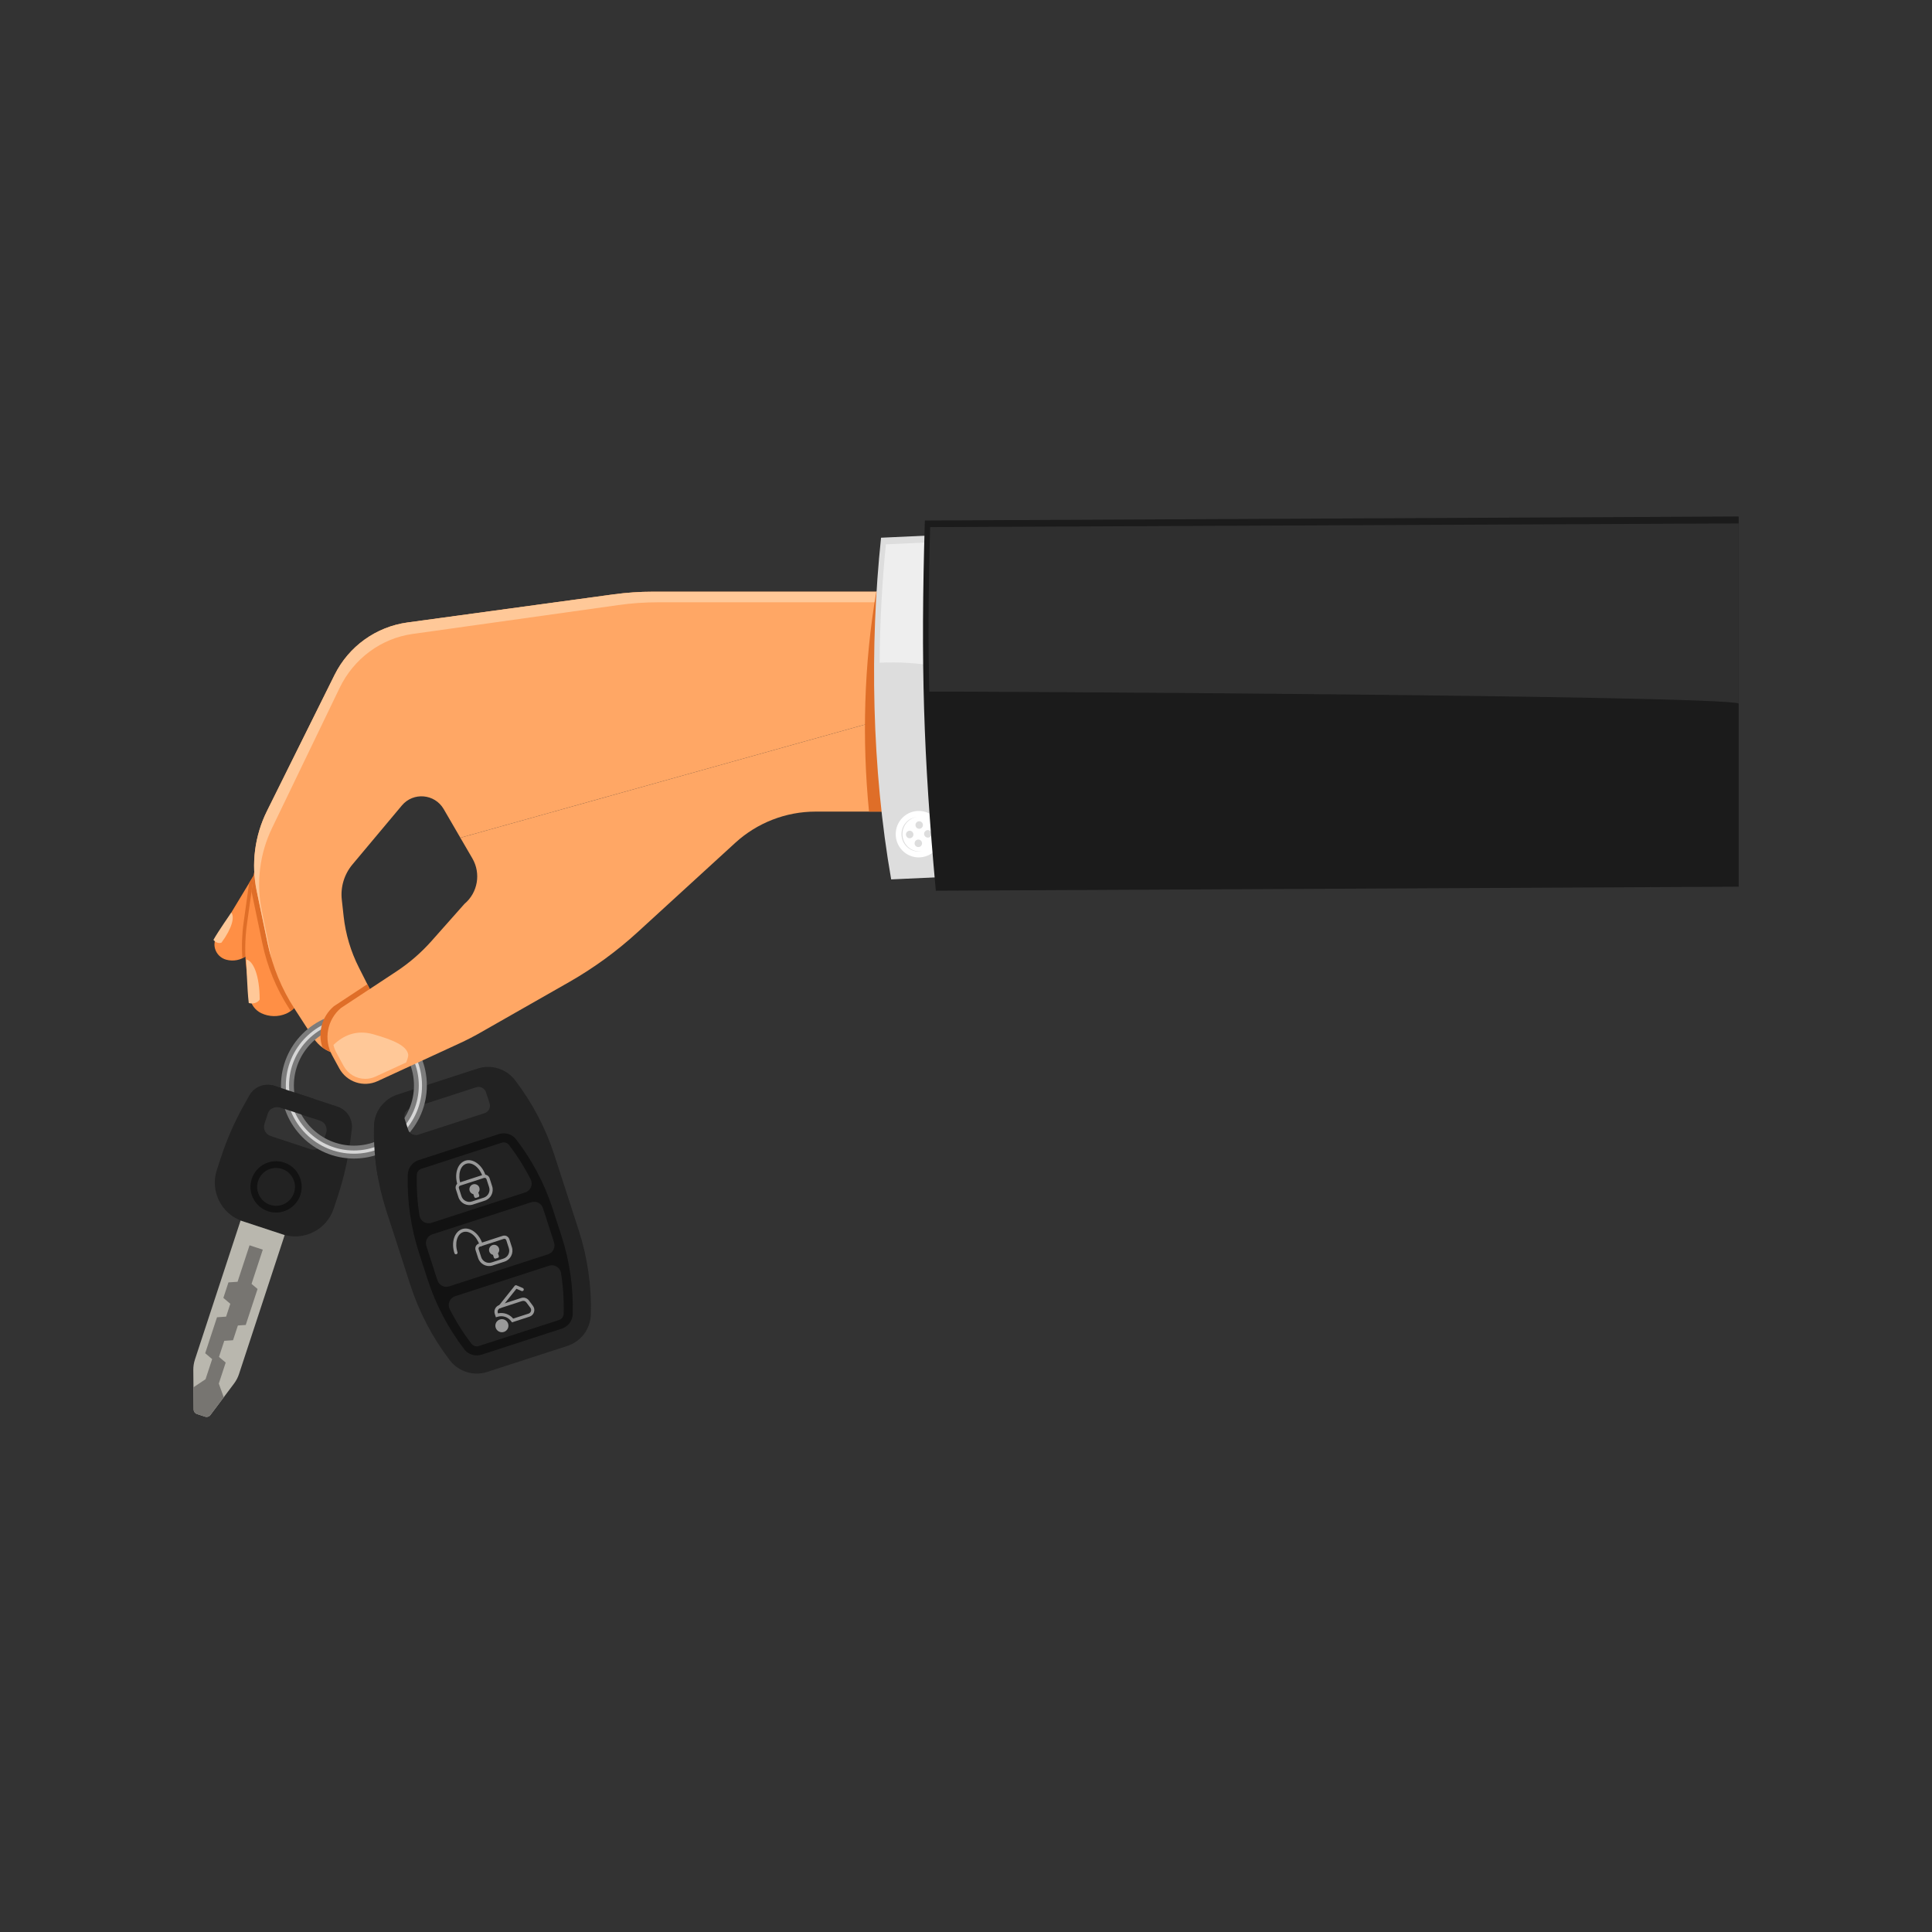 <svg xmlns="http://www.w3.org/2000/svg" xmlns:xlink="http://www.w3.org/1999/xlink" width="500" zoomAndPan="magnify" viewBox="0 0 375 375" height="500" preserveAspectRatio="xMidYMid meet" version="1.0"><rect x="0" y="0" width="375" height="375" fill="#333333" stroke="none"/><defs><clipPath id="f4ee3fa0f8"><path d="M 37.52 236.719 L 55.516 236.719 L 55.516 275 L 37.52 275 Z M 37.52 236.719 " clip-rule="nonzero"/></clipPath><clipPath id="b496760984"><path d="M 37.52 241.441 L 51.23 241.441 L 51.23 275 L 37.52 275 Z M 37.52 241.441 " clip-rule="nonzero"/></clipPath><clipPath id="385d6c949a"><path d="M 179 100.25 L 337.5 100.25 L 337.5 173 L 179 173 Z M 179 100.25 " clip-rule="nonzero"/></clipPath><clipPath id="a8b3495368"><path d="M 180 101 L 337.5 101 L 337.5 137 L 180 137 Z M 180 101 " clip-rule="nonzero"/></clipPath></defs><path fill="#ff8f45" d="M 50.301 168.176 L 42.043 181.852 C 41.637 182.52 41.523 183.324 41.723 184.082 C 42.008 185.152 42.836 185.984 43.902 186.273 C 46.742 187.047 49.566 184.98 49.695 182.031 L 50.301 168.176 " fill-opacity="1" fill-rule="nonzero"/><path fill="#df6e28" d="M 49.695 182.031 L 50.301 168.176 L 48.355 171.395 L 47.289 179.023 C 46.965 181.336 46.883 183.676 47.035 186.004 C 48.523 185.312 49.617 183.836 49.695 182.031 " fill-opacity="1" fill-rule="nonzero"/><path fill="#ff8f45" d="M 49.957 164.922 L 47.93 179.406 C 47.516 182.352 47.492 185.336 47.852 188.281 L 48.496 193.57 C 48.664 194.918 49.504 196.09 50.734 196.668 C 52.25 197.383 54.004 197.414 55.543 196.75 C 57.664 195.832 58.758 193.461 58.074 191.25 L 49.957 164.922 " fill-opacity="1" fill-rule="nonzero"/><path fill="#ffc898" d="M 44.891 177.133 C 45.578 177.957 45.055 180.152 42.996 182.961 C 42.426 183.199 41.75 182.859 41.43 182.422 C 42.363 180.754 44.891 177.133 44.891 177.133 " fill-opacity="1" fill-rule="nonzero"/><path fill="#ffc898" d="M 47.801 186.219 C 49.199 186.559 50.387 189.34 50.406 194.012 C 49.977 194.723 48.98 194.898 48.285 194.684 C 47.965 192.137 47.801 186.219 47.801 186.219 " fill-opacity="1" fill-rule="nonzero"/><path fill="#df6e28" d="M 49.957 164.922 L 48.82 173.039 L 50.93 183.129 C 51.871 187.633 53.633 191.926 56.137 195.789 L 56.426 196.238 C 57.949 195.117 58.656 193.129 58.074 191.25 L 49.957 164.922 " fill-opacity="1" fill-rule="nonzero"/><path fill="#ffa765" d="M 180.508 114.848 L 126.746 114.848 C 124.18 114.848 121.621 115.02 119.078 115.367 L 79.102 120.82 C 72.992 121.652 67.688 125.461 64.941 130.992 L 51.816 157.422 C 49.434 162.223 48.73 167.691 49.828 172.945 L 51.953 183.129 C 52.895 187.633 54.66 191.926 57.164 195.789 L 60.84 201.473 C 62.812 204.516 66.773 205.562 69.988 203.891 C 73.414 202.109 74.766 197.898 73.023 194.449 L 69.668 187.812 C 68.086 184.695 67.082 181.32 66.699 177.848 L 66.344 174.637 C 66.066 172.168 66.816 169.695 68.41 167.793 L 78 156.344 C 80.215 153.699 84.379 154.059 86.117 157.039 L 89.355 162.609 L 180.508 137.102 L 180.508 114.848 " fill-opacity="1" fill-rule="nonzero"/><path fill="#ffc898" d="M 126.746 114.848 C 124.18 114.848 121.621 115.02 119.078 115.367 L 79.102 120.82 C 72.992 121.652 67.688 125.461 64.941 130.992 L 51.816 157.422 C 49.434 162.223 48.73 167.691 49.828 172.945 L 51.953 183.129 C 52.16 184.117 52.414 185.094 52.699 186.062 L 50.805 176.723 C 49.707 171.316 50.41 165.684 52.797 160.738 L 65.918 133.527 C 68.664 127.832 73.969 123.91 80.078 123.051 L 120.059 117.438 C 122.598 117.082 125.16 116.902 127.723 116.902 L 180.508 116.902 L 180.508 114.848 L 126.746 114.848 " fill-opacity="1" fill-rule="nonzero"/><path fill="#222222" d="M 62.652 221.863 C 62.332 222.848 61.273 223.383 60.289 223.059 L 52.527 220.5 C 51.543 220.176 51.008 219.117 51.332 218.133 L 51.984 216.152 C 52.305 215.168 53.363 214.633 54.348 214.957 L 62.113 217.512 C 63.094 217.836 63.629 218.898 63.305 219.883 Z M 67.984 221.547 L 68.285 219.199 C 68.535 217.254 67.371 215.402 65.508 214.793 L 53.227 210.746 C 51.367 210.133 49.332 210.926 48.383 212.641 L 47.23 214.707 C 45.484 217.848 44.039 221.145 42.918 224.562 L 42.09 227.078 C 40.73 231.223 42.98 235.684 47.117 237.047 L 54.832 239.59 C 58.969 240.953 63.426 238.699 64.785 234.559 L 65.613 232.039 C 66.734 228.625 67.531 225.109 67.984 221.547 " fill-opacity="1" fill-rule="nonzero"/><g clip-path="url(#f4ee3fa0f8)"><path fill="#b9b7ae" d="M 39.797 274.973 L 38.238 274.461 C 37.852 274.332 37.59 273.973 37.586 273.566 L 37.52 265.922 C 37.512 265.23 37.621 264.543 37.836 263.887 L 46.695 236.91 L 55.254 239.73 L 46.391 266.703 C 46.176 267.359 45.852 267.977 45.438 268.531 L 40.852 274.641 C 40.605 274.969 40.184 275.102 39.797 274.973 " fill-opacity="1" fill-rule="nonzero"/></g><g clip-path="url(#b496760984)"><path fill="#777571" d="M 40.852 274.641 L 43.43 271.211 L 42.469 268.555 L 43.805 264.477 L 42.504 263.375 L 43.531 260.25 L 45.23 260.137 L 46.172 257.277 L 47.699 257.172 L 49.992 250.191 L 48.824 249.203 L 51.008 242.559 L 48.438 241.711 L 46.109 248.793 L 44.344 248.91 L 43.355 251.922 L 44.703 253.066 L 43.887 255.559 L 42.121 255.68 L 39.828 262.66 L 41.18 263.805 L 39.895 267.707 L 37.551 269.273 L 37.586 273.566 C 37.59 273.973 37.852 274.332 38.238 274.461 L 39.797 274.973 C 40.184 275.102 40.605 274.969 40.852 274.641 " fill-opacity="1" fill-rule="nonzero"/></g><path fill="#121212" d="M 58.309 231.93 C 57.449 234.539 54.641 235.961 52.031 235.102 C 49.422 234.242 48.004 231.426 48.863 228.816 C 49.723 226.203 52.531 224.785 55.137 225.641 C 57.746 226.504 59.164 229.316 58.309 231.93 " fill-opacity="1" fill-rule="nonzero"/><path fill="#222222" d="M 57.07 231.52 C 56.438 233.449 54.363 234.496 52.438 233.863 C 50.512 233.227 49.465 231.152 50.098 229.223 C 50.734 227.297 52.809 226.246 54.73 226.883 C 56.656 227.516 57.703 229.594 57.07 231.52 " fill-opacity="1" fill-rule="nonzero"/><path fill="#222222" d="M 95.027 214.156 C 95.285 214.953 94.852 215.809 94.055 216.066 L 81.133 220.258 C 80.34 220.52 79.484 220.082 79.227 219.285 L 78.535 217.141 C 78.277 216.344 78.711 215.488 79.508 215.23 L 92.43 211.039 C 93.223 210.781 94.078 211.215 94.336 212.012 Z M 99.969 209.668 C 98.27 207.449 95.363 206.543 92.711 207.406 L 77.152 212.453 C 74.5 213.316 72.676 215.758 72.598 218.551 C 72.445 224.086 73.238 229.609 74.945 234.879 L 79.648 249.422 C 81.355 254.691 83.945 259.633 87.312 264.031 C 89.008 266.246 91.918 267.152 94.57 266.289 L 110.129 261.242 C 112.781 260.383 114.605 257.938 114.684 255.145 C 114.836 249.609 114.043 244.086 112.336 238.816 L 107.633 224.273 C 105.926 219.004 103.336 214.062 99.969 209.668 " fill-opacity="1" fill-rule="nonzero"/><path fill="#121212" d="M 93.484 262.938 C 92.254 263.336 90.895 262.914 90.105 261.883 C 86.977 257.797 84.582 253.238 83 248.336 L 81.324 243.16 C 79.738 238.258 79.004 233.16 79.148 228.012 C 79.184 226.715 80.035 225.574 81.27 225.172 L 96.824 220.125 C 98.059 219.727 99.418 220.148 100.207 221.18 C 103.336 225.266 105.727 229.824 107.312 234.727 L 108.988 239.902 C 110.574 244.805 111.305 249.898 111.164 255.051 C 111.129 256.348 110.277 257.488 109.043 257.887 L 93.484 262.938 " fill-opacity="1" fill-rule="nonzero"/><path fill="#222222" d="M 83 242.617 L 84.672 247.793 C 84.758 248.047 84.84 248.301 84.93 248.555 C 85.254 249.48 86.246 249.988 87.18 249.684 L 106.391 243.449 C 107.324 243.148 107.832 242.152 107.551 241.211 C 107.473 240.957 107.395 240.699 107.312 240.445 L 105.637 235.27 C 105.551 234.992 105.457 234.719 105.359 234.445 C 105.039 233.531 104.043 233.055 103.125 233.352 L 83.91 239.586 C 82.992 239.883 82.465 240.859 82.742 241.785 C 82.824 242.062 82.91 242.34 83 242.617 " fill-opacity="1" fill-rule="nonzero"/><path fill="#222222" d="M 103.004 228.922 C 101.812 226.578 100.41 224.34 98.801 222.238 C 98.465 221.805 97.891 221.633 97.367 221.801 L 81.809 226.852 C 81.289 227.02 80.922 227.5 80.906 228.047 C 80.832 230.695 81.008 233.332 81.414 235.93 C 81.586 237.02 82.691 237.695 83.738 237.352 L 101.957 231.441 C 103.004 231.102 103.504 229.902 103.004 228.922 " fill-opacity="1" fill-rule="nonzero"/><path fill="#222222" d="M 87.293 254.113 C 88.488 256.469 89.895 258.711 91.512 260.82 C 91.844 261.258 92.422 261.43 92.941 261.262 L 108.5 256.211 C 109.02 256.043 109.391 255.562 109.406 255.016 C 109.477 252.355 109.305 249.711 108.895 247.105 C 108.723 246.016 107.613 245.34 106.566 245.68 L 88.344 251.594 C 87.297 251.934 86.793 253.133 87.293 254.113 " fill-opacity="1" fill-rule="nonzero"/><path fill="#999999" d="M 89.32 230.133 C 89.113 230.199 89.004 230.418 89.07 230.621 L 89.57 232.176 C 89.844 233.016 90.754 233.48 91.594 233.207 L 93.906 232.457 C 94.746 232.184 95.211 231.277 94.938 230.434 L 94.434 228.883 C 94.371 228.68 94.148 228.562 93.945 228.633 Z M 94.098 233.047 L 91.785 233.801 C 90.617 234.18 89.359 233.535 88.98 232.367 L 88.48 230.812 C 88.309 230.285 88.598 229.711 89.129 229.543 L 93.754 228.039 C 94.285 227.867 94.855 228.16 95.027 228.691 L 95.527 230.242 C 95.906 231.41 95.266 232.668 94.098 233.047 " fill-opacity="1" fill-rule="nonzero"/><path fill="#999999" d="M 94.27 228.199 L 93.68 228.391 C 93.105 226.625 91.68 225.5 90.5 225.883 C 89.32 226.266 88.824 228.016 89.395 229.781 L 88.805 229.973 C 88.129 227.879 88.801 225.781 90.309 225.289 C 91.816 224.801 93.594 226.105 94.27 228.199 " fill-opacity="1" fill-rule="nonzero"/><path fill="#999999" d="M 93.148 241.965 C 92.945 242.031 92.832 242.25 92.898 242.453 L 93.398 244.008 C 93.672 244.852 94.582 245.312 95.422 245.039 L 97.734 244.289 C 98.574 244.016 99.039 243.109 98.766 242.266 L 98.266 240.711 C 98.199 240.512 97.977 240.398 97.773 240.465 Z M 97.926 244.879 L 95.613 245.633 C 94.445 246.012 93.188 245.367 92.809 244.199 L 92.309 242.645 C 92.137 242.117 92.426 241.543 92.957 241.375 L 97.582 239.871 C 98.113 239.699 98.684 239.992 98.855 240.523 L 99.359 242.074 C 99.734 243.242 99.094 244.504 97.926 244.879 " fill-opacity="1" fill-rule="nonzero"/><path fill="#999999" d="M 96.855 242.305 C 96.684 241.781 96.129 241.496 95.605 241.664 C 95.086 241.836 94.805 242.395 94.969 242.914 C 95.082 243.258 95.363 243.492 95.691 243.57 L 95.859 244.094 C 95.906 244.246 96.07 244.332 96.227 244.281 L 96.637 244.145 C 96.789 244.098 96.875 243.93 96.824 243.777 L 96.656 243.258 C 96.879 243.004 96.965 242.645 96.855 242.305 " fill-opacity="1" fill-rule="nonzero"/><path fill="#999999" d="M 93.469 241.859 C 93.305 241.914 93.133 241.824 93.078 241.66 C 92.508 239.895 91.082 238.766 89.898 239.152 C 88.719 239.535 88.227 241.281 88.797 243.051 C 88.848 243.215 88.762 243.387 88.598 243.441 C 88.434 243.492 88.258 243.406 88.207 243.242 C 87.527 241.148 88.203 239.047 89.711 238.559 C 91.215 238.07 92.992 239.375 93.668 241.469 C 93.723 241.633 93.633 241.809 93.469 241.859 " fill-opacity="1" fill-rule="nonzero"/><path fill="#999999" d="M 99.605 255.938 L 102.59 254.973 C 102.816 254.898 102.988 254.727 103.059 254.496 C 103.129 254.27 103.09 254.031 102.945 253.84 L 102.156 252.785 C 101.969 252.535 101.645 252.434 101.348 252.527 L 97.098 253.91 C 96.715 254.035 96.504 254.445 96.629 254.828 L 96.66 254.922 C 97.746 254.688 98.879 255.074 99.605 255.938 Z M 102.781 255.562 L 99.379 256.668 L 99.246 256.484 C 98.625 255.629 97.543 255.273 96.551 255.594 L 96.254 255.691 L 96.035 255.02 C 95.809 254.309 96.199 253.547 96.906 253.316 L 101.156 251.938 C 101.707 251.758 102.309 251.949 102.652 252.41 L 103.445 253.465 C 103.707 253.82 103.785 254.266 103.652 254.684 C 103.516 255.105 103.199 255.426 102.781 255.562 " fill-opacity="1" fill-rule="nonzero"/><path fill="#999999" d="M 98.625 256.922 C 98.844 257.59 98.477 258.309 97.812 258.523 C 97.145 258.742 96.43 258.375 96.211 257.707 C 95.996 257.039 96.363 256.324 97.027 256.105 C 97.695 255.891 98.41 256.258 98.625 256.922 " fill-opacity="1" fill-rule="nonzero"/><path fill="#999999" d="M 97.191 253.879 C 97.098 253.906 96.988 253.891 96.902 253.824 C 96.77 253.715 96.75 253.52 96.855 253.387 L 99.898 249.578 C 99.988 249.469 100.137 249.434 100.266 249.488 L 101.477 250.008 C 101.633 250.074 101.707 250.258 101.641 250.414 C 101.57 250.574 101.387 250.648 101.23 250.578 L 100.238 250.152 L 97.34 253.773 C 97.301 253.824 97.25 253.859 97.191 253.879 " fill-opacity="1" fill-rule="nonzero"/><path fill="#999999" d="M 93.043 230.523 C 92.875 230.004 92.316 229.719 91.797 229.887 C 91.277 230.055 90.992 230.613 91.16 231.137 C 91.27 231.477 91.551 231.715 91.879 231.793 L 92.047 232.312 C 92.098 232.469 92.262 232.551 92.414 232.504 L 92.824 232.367 C 92.98 232.316 93.062 232.152 93.012 232 L 92.844 231.477 C 93.066 231.227 93.152 230.867 93.043 230.523 " fill-opacity="1" fill-rule="nonzero"/><path fill="#7c7c7c" d="M 68.695 199.023 C 62.27 199.023 57.043 204.262 57.043 210.699 C 57.043 217.133 62.27 222.371 68.695 222.371 C 75.125 222.371 80.352 217.133 80.352 210.699 C 80.352 204.262 75.125 199.023 68.695 199.023 Z M 68.695 224.871 C 60.895 224.871 54.543 218.516 54.543 210.699 C 54.543 202.883 60.895 196.523 68.695 196.523 C 76.504 196.523 82.852 202.883 82.852 210.699 C 82.852 218.516 76.504 224.871 68.695 224.871 " fill-opacity="1" fill-rule="nonzero"/><path fill="#d6d6d6" d="M 68.695 198.086 C 61.754 198.086 56.105 203.742 56.105 210.699 C 56.105 217.652 61.754 223.309 68.695 223.309 C 75.641 223.309 81.289 217.652 81.289 210.699 C 81.289 203.742 75.641 198.086 68.695 198.086 Z M 68.695 223.934 C 61.41 223.934 55.48 217.996 55.48 210.699 C 55.48 203.398 61.41 197.461 68.695 197.461 C 75.984 197.461 81.914 203.398 81.914 210.699 C 81.914 217.996 75.984 223.934 68.695 223.934 " fill-opacity="1" fill-rule="nonzero"/><path fill="#222222" d="M 52.805 210.645 L 52.805 215.133 C 53.254 214.863 53.812 214.777 54.348 214.957 L 60.824 217.086 L 60.824 213.246 L 53.227 210.746 C 53.09 210.699 52.949 210.676 52.805 210.645 " fill-opacity="1" fill-rule="nonzero"/><path fill="#222222" d="M 80.742 220.324 C 80.078 220.359 79.445 219.949 79.227 219.285 L 78.535 217.141 C 78.449 216.875 78.445 216.609 78.5 216.355 L 74.199 214.445 C 73.234 215.57 72.641 217 72.598 218.551 C 72.508 221.777 72.75 225.004 73.297 228.172 L 78.352 224.219 L 80.742 220.324 " fill-opacity="1" fill-rule="nonzero"/><path fill="#df6e28" d="M 71.293 191.035 L 64.809 195.309 C 62.461 197.293 61.625 200.488 62.586 203.316 C 64.688 204.859 67.551 205.156 69.988 203.891 C 73.414 202.109 74.766 197.898 73.023 194.449 L 71.293 191.035 " fill-opacity="1" fill-rule="nonzero"/><path fill="#ffa765" d="M 89.355 162.609 L 91.688 166.617 C 93.387 169.547 92.738 173.273 90.145 175.449 L 83.766 182.641 C 81.75 184.914 79.445 186.91 76.906 188.582 L 66.176 195.652 C 63.504 197.91 62.785 201.742 64.461 204.82 L 65.855 207.375 C 67.301 210.027 70.547 211.109 73.289 209.848 L 89.176 202.523 C 90.531 201.898 91.863 201.219 93.164 200.477 L 110.484 190.609 C 115.246 187.891 119.695 184.652 123.742 180.949 L 142.707 163.598 C 146.973 159.695 152.539 157.531 158.312 157.531 L 181.191 157.531 L 180.508 137.102 L 89.355 162.609 " fill-opacity="1" fill-rule="nonzero"/><path fill="#ffc898" d="M 78.836 206.223 C 79.141 205.504 79.277 204.945 79.234 204.684 C 78.945 202.984 76.395 201.863 72.457 200.75 C 69.227 199.836 66.672 200.93 64.723 202.828 C 64.848 203.352 65.043 203.863 65.312 204.355 L 66.703 206.914 C 67.543 208.449 69.145 209.402 70.895 209.402 C 71.582 209.402 72.254 209.254 72.883 208.965 L 78.836 206.223 " fill-opacity="1" fill-rule="nonzero"/><path fill="#df6e28" d="M 180.508 137.102 L 180.508 114.848 L 170.094 114.848 C 167.668 128.867 167.312 143.766 168.676 157.531 L 181.191 157.531 L 180.508 137.102 " fill-opacity="1" fill-rule="nonzero"/><path fill="#dddddd" d="M 192.043 169.812 L 190.074 103.492 L 171.012 104.371 C 168.785 125.426 169.207 149.203 172.977 170.691 L 192.043 169.812 " fill-opacity="1" fill-rule="nonzero"/><path fill="#eeeeee" d="M 180.848 129.211 C 178.43 128.738 174.398 128.434 170.738 128.637 C 170.793 120.879 171.195 113.184 171.953 105.656 L 189.047 104.871 L 189.793 130.074 C 186.574 129.719 184.301 129.883 180.848 129.211 " fill-opacity="1" fill-rule="nonzero"/><path fill="#dddddd" d="M 180.816 161.332 C 180.535 161.043 180.078 161.039 179.797 161.32 C 179.512 161.605 179.508 162.066 179.785 162.355 C 180.066 162.641 180.523 162.645 180.809 162.359 C 181.094 162.078 181.098 161.617 180.816 161.332 Z M 177.941 164.188 C 178.219 164.477 178.68 164.477 178.965 164.195 C 179.246 163.914 179.25 163.453 178.969 163.164 C 178.691 162.879 178.23 162.875 177.945 163.16 C 177.664 163.441 177.66 163.902 177.941 164.188 Z M 179.141 159.617 C 178.859 159.332 178.402 159.328 178.121 159.609 C 177.836 159.891 177.832 160.355 178.109 160.641 C 178.391 160.93 178.848 160.93 179.133 160.648 C 179.418 160.363 179.422 159.902 179.141 159.617 Z M 176.266 162.477 C 176.543 162.762 177.004 162.766 177.289 162.484 C 177.57 162.199 177.574 161.738 177.293 161.453 C 177.016 161.164 176.555 161.164 176.273 161.445 C 175.988 161.727 175.984 162.188 176.266 162.477 Z M 175.355 165.07 C 173.621 163.293 173.641 160.441 175.402 158.691 C 177.16 156.941 179.992 156.965 181.727 158.738 C 183.461 160.512 183.441 163.367 181.68 165.113 C 179.922 166.863 177.09 166.844 175.355 165.07 " fill-opacity="1" fill-rule="nonzero"/><path fill="#ffffff" d="M 180.605 161.34 C 180.328 161.051 179.867 161.047 179.586 161.332 C 179.301 161.613 179.297 162.074 179.578 162.359 C 179.855 162.648 180.316 162.652 180.602 162.371 C 180.883 162.086 180.887 161.625 180.605 161.34 Z M 177.73 164.199 C 178.012 164.484 178.469 164.488 178.754 164.207 C 179.035 163.922 179.039 163.461 178.762 163.176 C 178.48 162.887 178.023 162.883 177.738 163.168 C 177.453 163.449 177.449 163.91 177.73 164.199 Z M 178.93 159.625 C 178.652 159.34 178.191 159.336 177.91 159.617 C 177.625 159.898 177.621 160.359 177.902 160.648 C 178.184 160.934 178.641 160.938 178.926 160.656 C 179.211 160.371 179.211 159.91 178.93 159.625 Z M 176.055 162.484 C 176.336 162.773 176.793 162.773 177.078 162.492 C 177.359 162.207 177.363 161.746 177.086 161.461 C 176.805 161.176 176.348 161.172 176.062 161.453 C 175.777 161.734 175.773 162.199 176.055 162.484 Z M 175.145 165.078 C 173.41 163.305 173.43 160.449 175.191 158.699 C 176.949 156.953 179.781 156.973 181.516 158.746 C 183.25 160.52 183.23 163.375 181.473 165.121 C 179.711 166.871 176.879 166.852 175.145 165.078 " fill-opacity="1" fill-rule="nonzero"/><path fill="#dddddd" d="M 176.164 159.488 C 174.844 160.797 174.832 162.938 176.129 164.266 C 176.895 165.047 177.945 165.363 178.949 165.23 C 177.891 165.43 176.758 165.113 175.945 164.281 C 174.645 162.953 174.66 160.816 175.98 159.508 C 176.52 158.969 177.195 158.668 177.898 158.574 C 177.262 158.695 176.656 159 176.164 159.488 " fill-opacity="1" fill-rule="nonzero"/><g clip-path="url(#385d6c949a)"><path fill="#1b1b1b" d="M 337.48 172.109 L 181.641 172.887 C 179.234 146.441 178.688 129.168 179.512 101.031 L 337.48 100.25 L 337.48 172.109 " fill-opacity="1" fill-rule="nonzero"/></g><g clip-path="url(#a8b3495368)"><path fill="#2f2f2f" d="M 337.48 136.547 C 333.414 134.961 184.965 134.168 180.371 134.246 C 180.145 124.668 180.188 114.945 180.543 102.312 L 337.48 101.598 L 337.48 136.547 " fill-opacity="1" fill-rule="nonzero"/></g></svg>